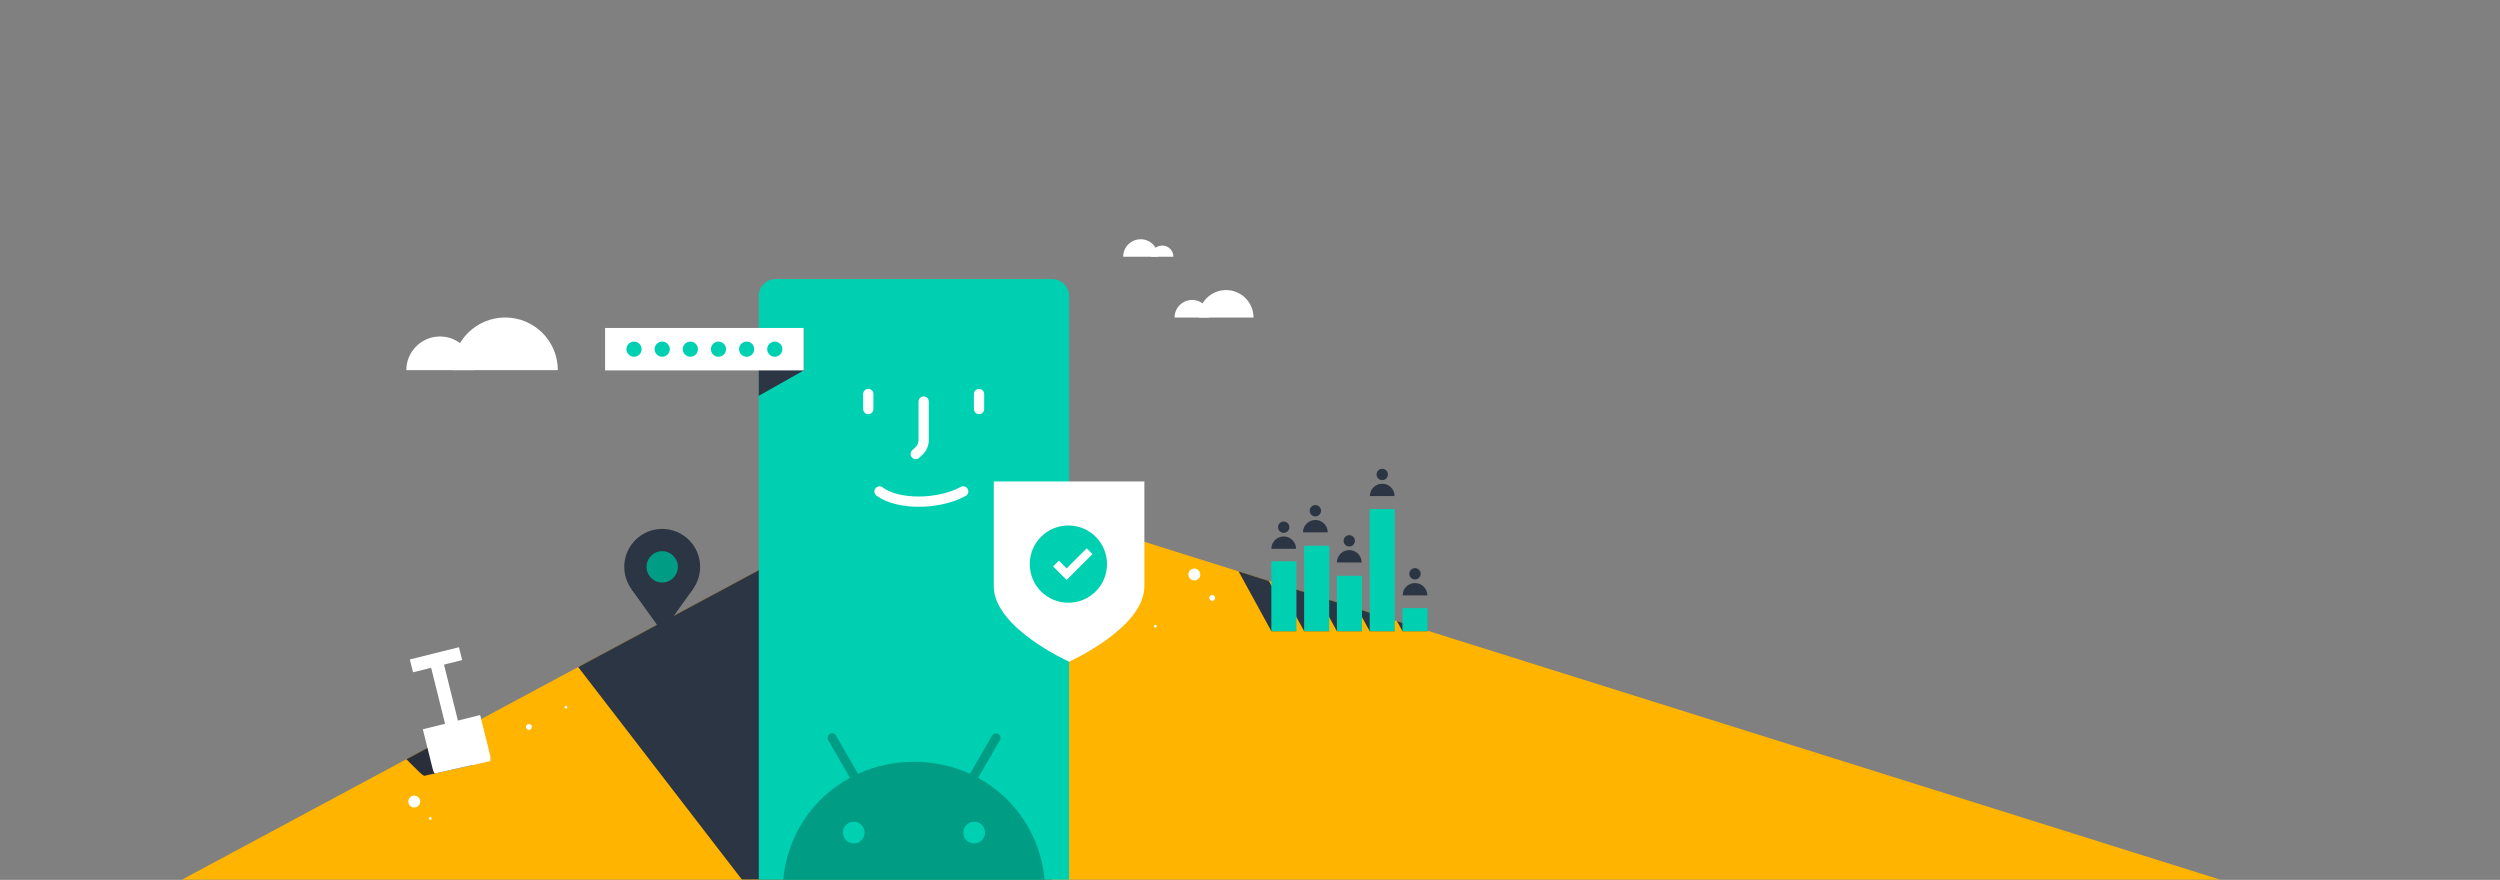 <?xml version="1.0"?>
<svg xmlns="http://www.w3.org/2000/svg" width="5214" height="1835" viewBox="0 0 5214 1835" fill="none">
<rect x="0" y="0" width="5214" height="1835" fill="#808080" stroke="none"/>
<g clip-path="url(#clip0_1501_140)">
<g clip-path="url(#clip1_1501_140)">
<path d="M5955.47 2509.22L-160.024 2428.92C-455.655 2425.03 -75.264 2084.29 100.592 1984.24L1726.7 1111.68C1853.21 1039.7 2002.47 1018.96 2143.81 1053.72L5116.94 1987.39" fill="#FFB400"/>
<mask id="mask0_1501_140" style="mask-type:luminance" maskUnits="userSpaceOnUse" x="-270" y="1037" width="6226" height="1473">
<path d="M5955.47 2509.22L-160.024 2428.92C-455.655 2425.03 -75.264 2084.29 100.592 1984.24L1726.7 1111.68C1853.21 1039.7 2002.47 1018.96 2143.81 1053.72L5116.94 1987.39" fill="white"/>
</mask>
<g mask="url(#mask0_1501_140)">
<path d="M2703.81 1316.36H2651.52L2571.68 1170.7H2623.94L2703.81 1316.36Z" fill="#2C3543"/>
<path d="M2772.18 1316.36H2719.88L2622.17 1138.13H2674.46L2772.18 1316.36Z" fill="#2C3543"/>
<path d="M2840.54 1316.36H2788.25L2724.95 1200.9H2777.24L2840.54 1316.36Z" fill="#2C3543"/>
<path d="M2908.91 1316.36H2856.62L2717.01 1061.73H2769.31L2908.91 1316.36Z" fill="#2C3543"/>
<path d="M2977.28 1316.36H2924.98L2898.68 1268.38H2950.97L2977.28 1316.36Z" fill="#2C3543"/>
<path d="M2194.01 1880.11H1618.19C1598.47 1880.11 1570.21 1864.14 1555.06 1844.49L611.06 619.235C595.907 599.55 599.589 583.618 619.274 583.618H1195.1C1214.82 583.618 1243.07 599.585 1258.23 619.235L2202.19 1844.49C2217.35 1864.18 2213.66 1880.11 2193.98 1880.11H2194.01Z" fill="#2C3543"/>
<mask id="mask1_1501_140" style="mask-type:luminance" maskUnits="userSpaceOnUse" x="782" y="1247" width="283" height="394">
<path d="M1064.35 1578.11L782.313 1640.84V1247.85H1064.35V1578.11Z" fill="white"/>
</mask>
<g mask="url(#mask1_1501_140)">
<path d="M901.45 1511.05L974.88 1583.91C1003.98 1612.8 977.217 1649.2 977.217 1649.2C977.217 1649.2 903.256 1638.79 874.189 1609.94L800.759 1537.07L901.486 1511.05H901.45Z" fill="#282F3A"/>
<path d="M877.906 1536.54L855.317 1542.35L725.098 1413.12L747.686 1407.28L877.906 1536.54Z" fill="#282F3A"/>
<path d="M705.024 1433.05L681.409 1409.61L767.726 1387.31L791.377 1410.78L705.024 1433.05Z" fill="#282F3A"/>
</g>
</g>
<path d="M2194.01 581.954H1618.19C1598.48 581.954 1582.5 597.932 1582.5 617.642V1844.46C1582.5 1864.17 1598.48 1880.15 1618.19 1880.15H2194.01C2213.72 1880.15 2229.7 1864.17 2229.7 1844.46V617.642C2229.7 597.932 2213.72 581.954 2194.01 581.954Z" fill="#00D0B2"/>
<mask id="mask2_1501_140" style="mask-type:luminance" maskUnits="userSpaceOnUse" x="1582" y="581" width="648" height="1300">
<path d="M2194.01 581.954H1618.19C1598.48 581.954 1582.5 597.932 1582.5 617.642V1844.46C1582.5 1864.17 1598.48 1880.15 1618.19 1880.15H2194.01C2213.72 1880.15 2229.7 1864.17 2229.7 1844.46V617.642C2229.7 597.932 2213.72 581.954 2194.01 581.954Z" fill="white"/>
</mask>
<g mask="url(#mask2_1501_140)">
<path d="M1676.29 772.503L1261.98 1006.56V918.053L1676.29 683.991V772.503Z" fill="#2C3543"/>
</g>
<path d="M2039.97 1622.29L2085.43 1543.62C2087.97 1539.09 2086.38 1533.32 2081.81 1530.77C2077.35 1528.26 2071.69 1529.74 2069.07 1534.13L2023.08 1613.72C1948.83 1580.34 1863.83 1580.34 1789.58 1613.72L1743.59 1534.13C1740.9 1529.67 1735.09 1528.19 1730.63 1530.88C1726.24 1533.5 1724.76 1539.16 1727.27 1543.62L1772.73 1622.29C1694.31 1664.71 1641.09 1743.66 1633.3 1836.81H2178.82C2171.03 1743.66 2117.68 1664.71 2039.93 1622.29H2039.97ZM1780.62 1759.06C1768.09 1759.06 1757.97 1748.9 1757.97 1736.4C1757.97 1723.9 1768.13 1713.74 1780.62 1713.74C1793.16 1713.74 1803.28 1723.9 1803.28 1736.4C1803.28 1748.93 1793.12 1759.06 1780.62 1759.06ZM2031.79 1759.06C2019.25 1759.06 2009.13 1748.9 2009.13 1736.4C2009.13 1723.9 2019.29 1713.74 2031.79 1713.74C2044.32 1713.74 2054.45 1723.9 2054.45 1736.4C2054.45 1748.9 2044.28 1759.06 2031.79 1759.06Z" fill="#009C84"/>
<path d="M1916.23 1056.95C1881.49 1056.95 1848.6 1049.12 1827.89 1033.54C1823.18 1030 1822.23 1023.28 1825.77 1018.57C1829.31 1013.86 1836.03 1012.9 1840.74 1016.44C1856.85 1028.59 1884.29 1035.53 1915.98 1035.53C1947.67 1035.53 1980.24 1028.23 2003.82 1015.56C2009.02 1012.76 2015.5 1014.71 2018.3 1019.91C2021.1 1025.12 2019.15 1031.6 2013.94 1034.39C1986.05 1049.44 1950.22 1056.91 1916.19 1056.91L1916.23 1056.95ZM1909.89 957.564C1907.06 957.564 1904.22 956.431 1902.14 954.236C1898.06 949.952 1898.24 943.19 1902.53 939.118L1909.36 932.639C1913.43 928.78 1915.7 923.682 1915.7 918.3V837.471C1915.7 831.558 1920.48 826.779 1926.39 826.779C1932.3 826.779 1937.08 831.558 1937.08 837.471V918.3C1937.08 929.453 1932.34 940.322 1924.09 948.147L1917.25 954.626C1915.2 956.573 1912.54 957.564 1909.89 957.564ZM2041.88 863.777C2035.97 863.777 2031.19 858.997 2031.19 853.085V821.822C2031.19 815.909 2035.97 811.13 2041.88 811.13C2047.79 811.13 2052.57 815.909 2052.57 821.822V853.085C2052.57 858.997 2047.79 863.777 2041.88 863.777ZM1810.86 863.777C1804.95 863.777 1800.17 858.997 1800.17 853.085V821.822C1800.17 815.909 1804.95 811.13 1810.86 811.13C1816.77 811.13 1821.55 815.909 1821.55 821.822V853.085C1821.55 858.997 1816.77 863.777 1810.86 863.777Z" fill="white"/>
<path d="M2386.69 1004.12V1222.96C2386.69 1309.67 2229.67 1379.98 2229.67 1379.98C2229.67 1379.98 2072.65 1309.67 2072.65 1222.96V1004.12H2386.69Z" fill="white"/>
<path d="M2228.21 1257.09C2272.72 1257.09 2308.8 1221.01 2308.8 1176.51C2308.8 1132 2272.72 1095.93 2228.21 1095.93C2183.71 1095.93 2147.63 1132 2147.63 1176.51C2147.63 1221.01 2183.71 1257.09 2228.21 1257.09Z" fill="#00D0B2"/>
<path d="M2208.35 1181.29L2224.53 1197.47L2266.42 1155.55" stroke="white" stroke-width="17.03" stroke-miterlimit="10" stroke-linecap="square"/>
<path d="M1676.25 683.991H1261.98V772.503H1676.25V683.991Z" fill="white"/>
<path d="M1322.34 744.073C1331.08 744.073 1338.17 736.987 1338.17 728.247C1338.17 719.506 1331.08 712.421 1322.34 712.421C1313.6 712.421 1306.52 719.506 1306.52 728.247C1306.52 736.987 1313.6 744.073 1322.34 744.073Z" fill="#00D0B2"/>
<path d="M1381.08 744.073C1389.82 744.073 1396.91 736.987 1396.91 728.247C1396.91 719.506 1389.82 712.421 1381.08 712.421C1372.34 712.421 1365.25 719.506 1365.25 728.247C1365.25 736.987 1372.34 744.073 1381.08 744.073Z" fill="#00D0B2"/>
<path d="M1439.78 744.073C1448.52 744.073 1455.61 736.987 1455.61 728.247C1455.61 719.506 1448.52 712.421 1439.78 712.421C1431.04 712.421 1423.96 719.506 1423.96 728.247C1423.96 736.987 1431.04 744.073 1439.78 744.073Z" fill="#00D0B2"/>
<path d="M1498.48 744.073C1507.22 744.073 1514.31 736.987 1514.31 728.247C1514.31 719.506 1507.22 712.421 1498.48 712.421C1489.74 712.421 1482.66 719.506 1482.66 728.247C1482.66 736.987 1489.74 744.073 1498.48 744.073Z" fill="#00D0B2"/>
<path d="M1557.19 744.073C1565.93 744.073 1573.01 736.987 1573.01 728.247C1573.01 719.506 1565.93 712.421 1557.19 712.421C1548.44 712.421 1541.36 719.506 1541.36 728.247C1541.36 736.987 1548.44 744.073 1557.19 744.073Z" fill="#00D0B2"/>
<path d="M1615.89 744.073C1624.63 744.073 1631.71 736.987 1631.71 728.247C1631.71 719.506 1624.63 712.421 1615.89 712.421C1607.15 712.421 1600.06 719.506 1600.06 728.247C1600.06 736.987 1607.15 744.073 1615.89 744.073Z" fill="#00D0B2"/>
<path d="M2651.52 1144.61C2651.52 1130.38 2663.06 1118.83 2677.29 1118.83C2691.52 1118.83 2703.07 1130.38 2703.07 1144.61" fill="#2C3543"/>
<path d="M2677.29 1111.36C2683.82 1111.36 2689.12 1106.07 2689.12 1099.54C2689.12 1093.01 2683.82 1087.71 2677.29 1087.71C2670.76 1087.71 2665.46 1093.01 2665.46 1099.54C2665.46 1106.07 2670.76 1111.36 2677.29 1111.36Z" fill="#2C3543"/>
<path d="M2717.55 1110.23C2717.55 1096 2729.09 1084.46 2743.32 1084.46C2757.55 1084.46 2769.1 1096 2769.1 1110.23" fill="#2C3543"/>
<path d="M2743.32 1077.02C2749.85 1077.02 2755.15 1071.73 2755.15 1065.2C2755.15 1058.66 2749.85 1053.37 2743.32 1053.37C2736.79 1053.37 2731.5 1058.66 2731.5 1065.2C2731.5 1071.73 2736.79 1077.02 2743.32 1077.02Z" fill="#2C3543"/>
<path d="M2788.25 1173.04C2788.25 1158.81 2799.79 1147.26 2814.02 1147.26C2828.26 1147.26 2839.8 1158.81 2839.8 1173.04" fill="#2C3543"/>
<path d="M2814.02 1139.79C2820.56 1139.79 2825.85 1134.5 2825.85 1127.97C2825.85 1121.44 2820.56 1116.14 2814.02 1116.14C2807.49 1116.14 2802.2 1121.44 2802.2 1127.97C2802.2 1134.5 2807.49 1139.79 2814.02 1139.79Z" fill="#2C3543"/>
<path d="M2856.97 1034.64C2856.97 1020.41 2868.51 1008.87 2882.74 1008.87C2896.98 1008.87 2908.52 1020.41 2908.52 1034.64" fill="#2C3543"/>
<path d="M2882.78 1001.4C2889.31 1001.4 2894.61 996.101 2894.61 989.57C2894.61 983.039 2889.31 977.745 2882.78 977.745C2876.25 977.745 2870.96 983.039 2870.96 989.57C2870.96 996.101 2876.25 1001.4 2882.78 1001.4Z" fill="#2C3543"/>
<path d="M2925.34 1241.76C2925.34 1227.53 2936.88 1215.98 2951.11 1215.98C2965.34 1215.98 2976.89 1227.53 2976.89 1241.76" fill="#2C3543"/>
<path d="M2951.11 1208.55C2957.64 1208.55 2962.94 1203.26 2962.94 1196.72C2962.94 1190.19 2957.64 1184.9 2951.11 1184.9C2944.58 1184.9 2939.29 1190.19 2939.29 1196.72C2939.29 1203.26 2944.58 1208.55 2951.11 1208.55Z" fill="#2C3543"/>
<path d="M1381.08 1261.37C1424.78 1261.37 1460.21 1225.95 1460.21 1182.24C1460.21 1138.54 1424.78 1103.11 1381.08 1103.11C1337.38 1103.11 1301.95 1138.54 1301.95 1182.24C1301.95 1225.95 1337.38 1261.37 1381.08 1261.37Z" fill="#2C3543"/>
<path d="M1445.17 1228.73L1381.08 1318.13L1316.96 1228.73L1381.08 1160.89L1445.17 1228.73Z" fill="#2C3543"/>
<path d="M1381.08 1214.96C1399.15 1214.96 1413.79 1200.31 1413.79 1182.24C1413.79 1164.18 1399.15 1149.53 1381.08 1149.53C1363.01 1149.53 1348.37 1164.18 1348.37 1182.24C1348.37 1200.31 1363.01 1214.96 1381.08 1214.96Z" fill="#009C84"/>
<path d="M2703.81 1170.7H2651.52V1316.39H2703.81V1170.7Z" fill="#00D0B2"/>
<path d="M2772.18 1138.13H2719.88V1316.36H2772.18V1138.13Z" fill="#00D0B2"/>
<path d="M2840.54 1200.9H2788.25V1316.36H2840.54V1200.9Z" fill="#00D0B2"/>
<path d="M2908.91 1061.73H2856.62V1316.36H2908.91V1061.73Z" fill="#00D0B2"/>
<path d="M2977.28 1268.38H2924.98V1316.36H2977.28V1268.38Z" fill="#00D0B2"/>
<path d="M943.831 771.972C943.831 711.323 992.973 662.181 1053.62 662.181C1114.27 662.181 1163.41 711.323 1163.41 771.972" fill="white"/>
<path d="M847.458 771.972C847.458 733.204 878.898 701.764 917.666 701.764C956.434 701.764 987.874 733.204 987.874 771.972" fill="white"/>
<path d="M2499.91 662.181C2499.91 630.6 2525.51 604.967 2557.13 604.967C2588.74 604.967 2614.34 630.565 2614.34 662.181" fill="white"/>
<path d="M2449.71 662.181C2449.71 641.965 2466.1 625.608 2486.28 625.608C2506.46 625.608 2522.85 642 2522.85 662.181" fill="white"/>
<path d="M2415.33 535.396C2415.33 515.286 2399.04 499 2378.93 499C2358.82 499 2342.54 515.286 2342.54 535.396" fill="white"/>
<path d="M2447.26 535.396C2447.26 522.544 2436.86 512.135 2424 512.135C2411.15 512.135 2400.74 522.544 2400.74 535.396" fill="white"/>
<path d="M2490.88 1210.6C2497.75 1210.6 2503.31 1205.04 2503.31 1198.18C2503.31 1191.31 2497.75 1185.75 2490.88 1185.75C2484.02 1185.75 2478.46 1191.31 2478.46 1198.18C2478.46 1205.04 2484.02 1210.6 2490.88 1210.6Z" fill="white"/>
<path d="M863.993 1684.11C870.856 1684.11 876.42 1678.54 876.42 1671.68C876.42 1664.82 870.856 1659.25 863.993 1659.25C857.129 1659.25 851.565 1664.82 851.565 1671.68C851.565 1678.54 857.129 1684.11 863.993 1684.11Z" fill="white"/>
<path d="M2528.2 1253.2C2531.6 1253.2 2534.36 1250.44 2534.36 1247.03C2534.36 1243.63 2531.6 1240.87 2528.2 1240.87C2524.8 1240.87 2522.04 1243.63 2522.04 1247.03C2522.04 1250.44 2524.8 1253.2 2528.2 1253.2Z" fill="white"/>
<path d="M1103.08 1522.24C1106.48 1522.24 1109.24 1519.48 1109.24 1516.08C1109.24 1512.67 1106.48 1509.92 1103.08 1509.92C1099.68 1509.92 1096.92 1512.67 1096.92 1516.08C1096.92 1519.48 1099.68 1522.24 1103.08 1522.24Z" fill="white"/>
<path d="M2409.49 1308.85C2411.07 1308.85 2412.35 1307.57 2412.35 1305.98C2412.35 1304.4 2411.07 1303.12 2409.49 1303.12C2407.9 1303.12 2406.62 1304.4 2406.62 1305.98C2406.62 1307.57 2407.9 1308.85 2409.49 1308.85Z" fill="white"/>
<path d="M1180.37 1477.8C1181.95 1477.8 1183.24 1476.52 1183.24 1474.94C1183.24 1473.35 1181.95 1472.07 1180.37 1472.07C1178.79 1472.07 1177.5 1473.35 1177.5 1474.94C1177.5 1476.52 1178.79 1477.8 1180.37 1477.8Z" fill="white"/>
<path d="M897.237 1709.85C898.821 1709.85 900.105 1708.56 900.105 1706.98C900.105 1705.4 898.821 1704.11 897.237 1704.11C895.653 1704.11 894.369 1705.4 894.369 1706.98C894.369 1708.56 895.653 1709.85 897.237 1709.85Z" fill="white"/>
<mask id="mask3_1501_140" style="mask-type:luminance" maskUnits="userSpaceOnUse" x="782" y="1247" width="283" height="394">
<path d="M1064.35 1578.11L782.313 1640.84V1247.85H1064.35V1578.11Z" fill="white"/>
</mask>
<g mask="url(#mask3_1501_140)">
<path d="M1001.4 1491.26L1022.11 1574.53C1030.32 1607.53 977.217 1649.16 977.217 1649.16C977.217 1649.16 910.798 1637.27 902.584 1604.27L881.872 1521L1001.4 1491.26Z" fill="white"/>
<path d="M922.638 1372.64L895.839 1379.31L932.592 1527.05L959.391 1520.38L922.638 1372.64Z" fill="white"/>
<path d="M963.859 1376.65L957.192 1349.85L854.738 1375.34L861.405 1402.14L963.859 1376.65Z" fill="white"/>
</g>
</g>
</g>
<defs>
<clipPath id="clip0_1501_140">
<rect width="5214" height="1834.63" fill="white"/>
</clipPath>
<clipPath id="clip1_1501_140">
<rect width="6224.47" height="2010.22" fill="white" transform="translate(-269 499)"/>
</clipPath>
</defs>
</svg>
